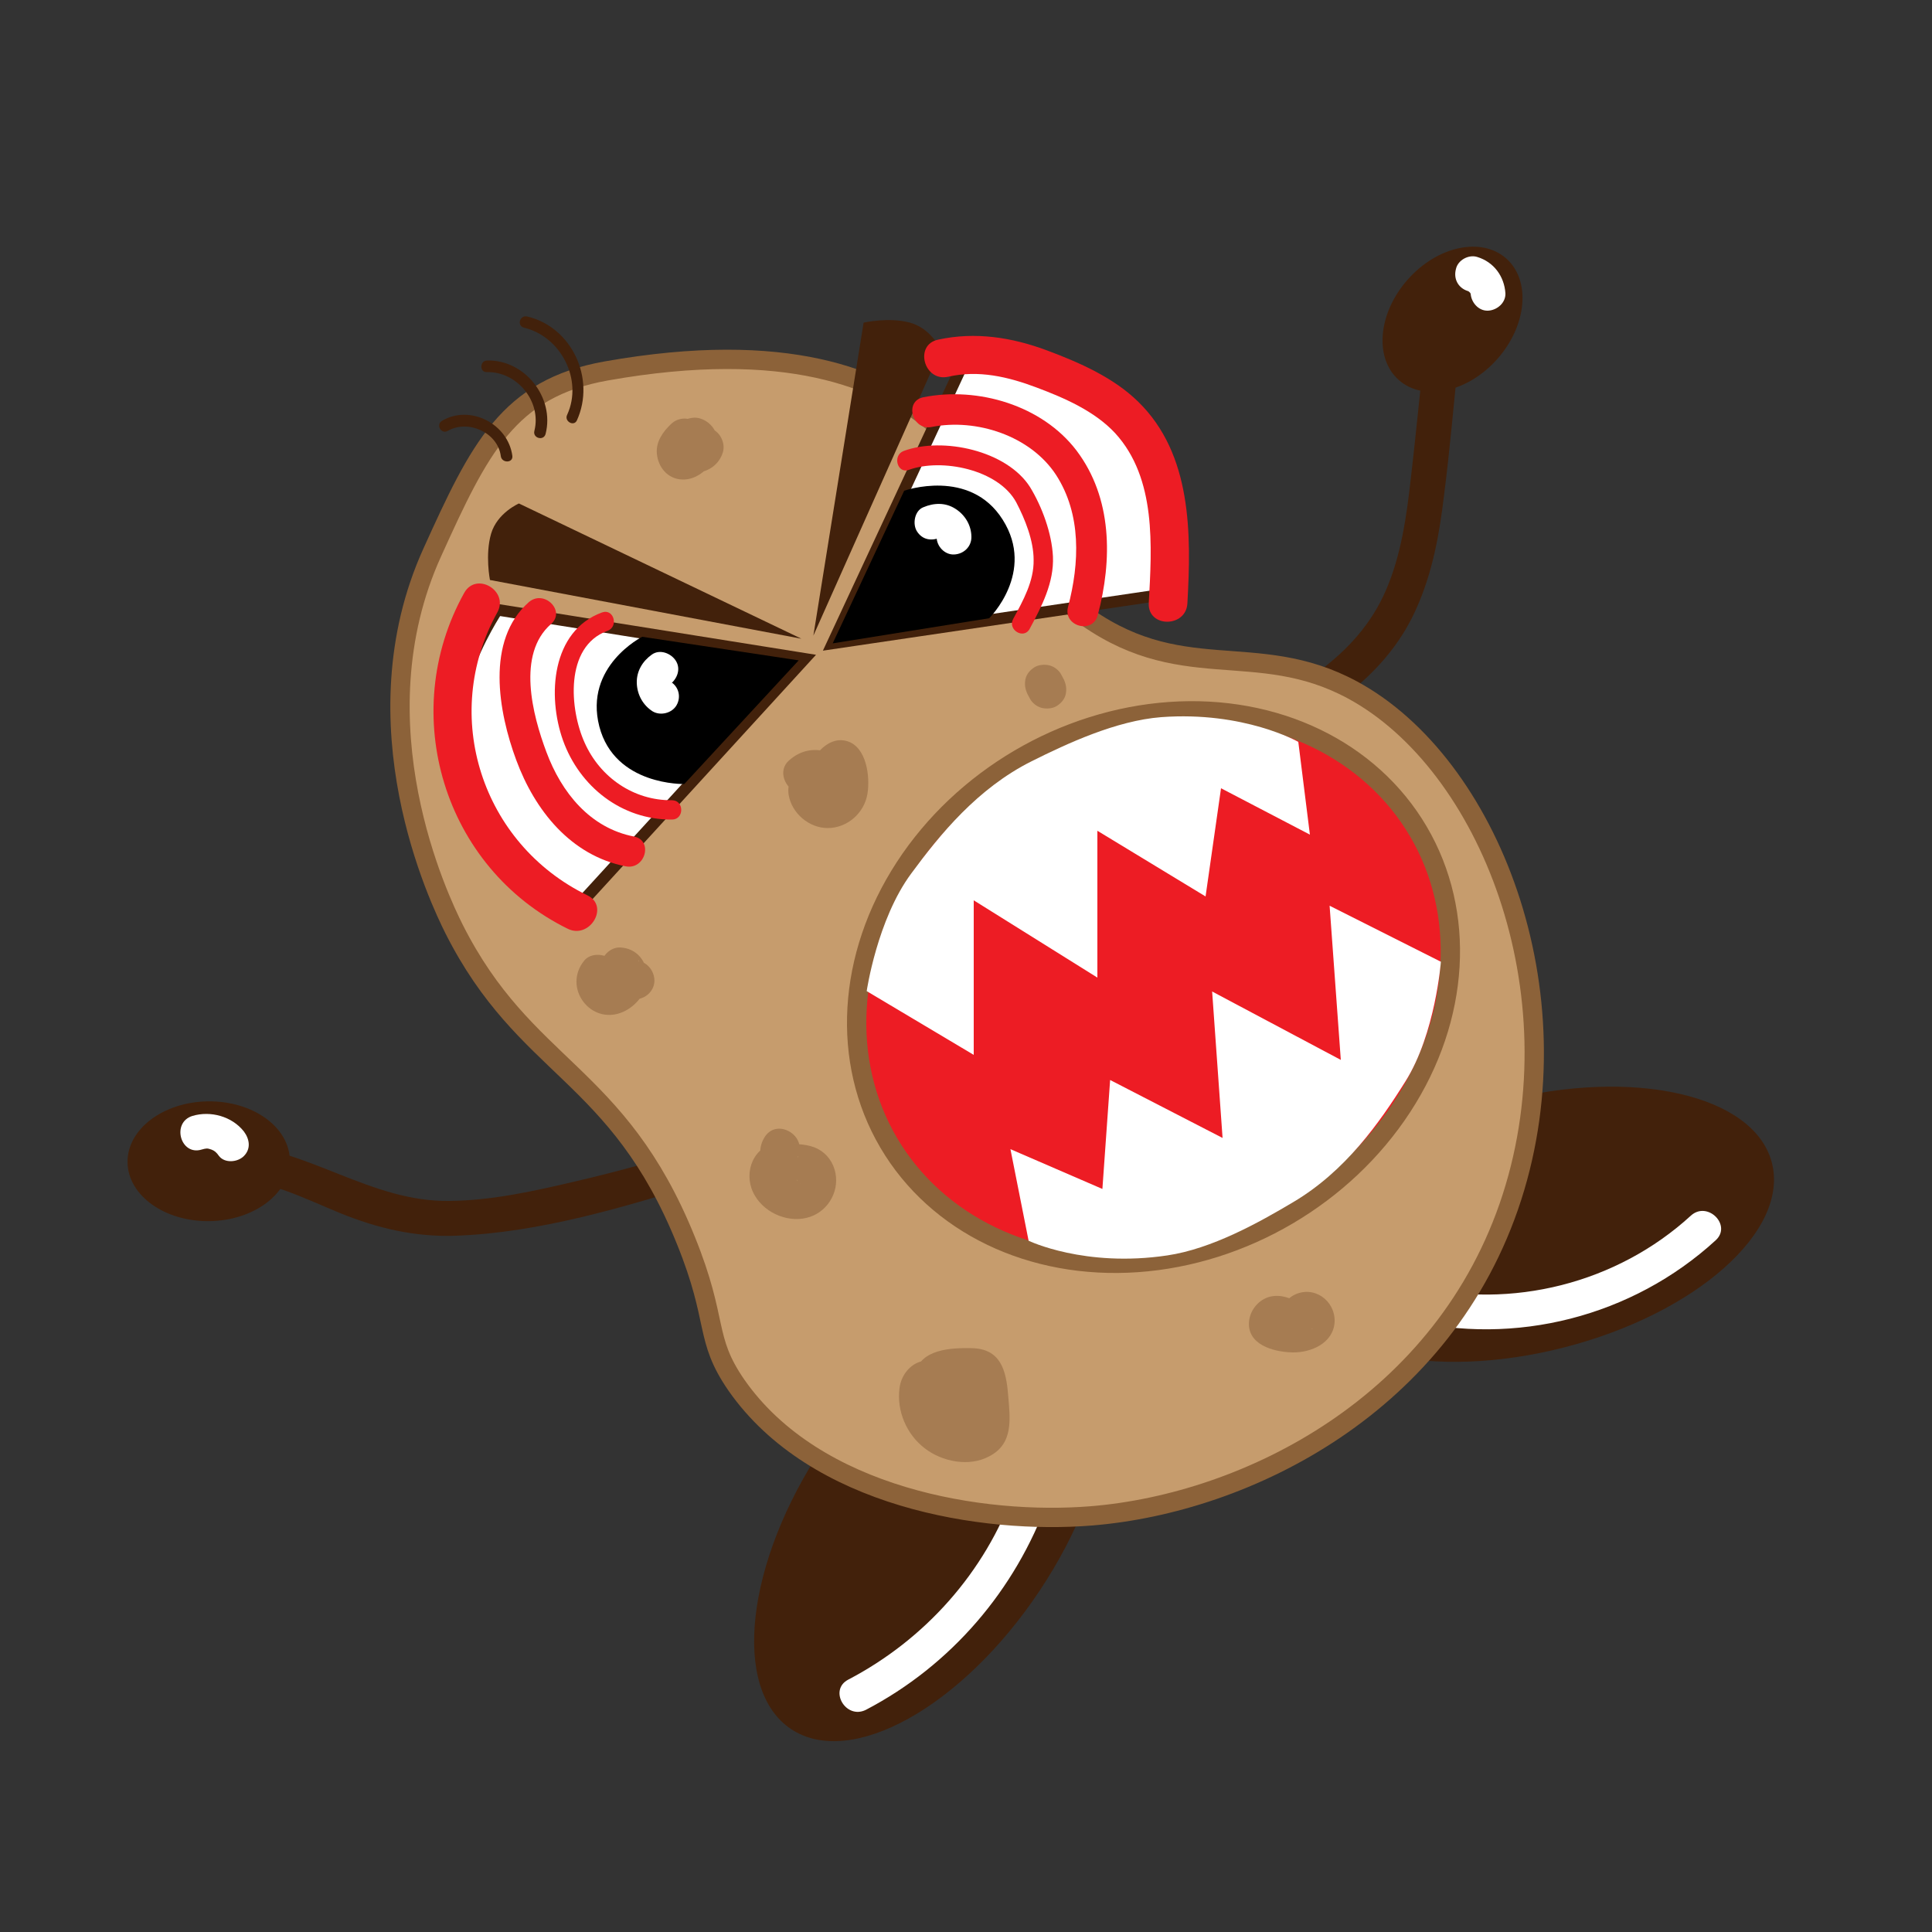 <?xml version="1.0" encoding="utf-8"?>
<!-- Generator: Adobe Illustrator 21.1.0, SVG Export Plug-In . SVG Version: 6.00 Build 0)  -->
<svg version="1.1" id="Layer_1" xmlns="http://www.w3.org/2000/svg" xmlns:xlink="http://www.w3.org/1999/xlink" x="0px" y="0px"
	 viewBox="0 0 500 500" style="enable-background:new 0 0 500 500;" xml:space="preserve">
<rect x="0" y="0" width="500" height="500" fill="#333333" stroke="none"/>
<style type="text/css">
	.st0{display:none;}
	.st1{display:inline;fill:#ED1C24;}
	.st2{fill:#42210B;}
	.st3{fill:#FFFFFF;}
	.st4{fill:#C69C6D;stroke:#8C6239;stroke-width:5;stroke-miterlimit:10;}
	.st5{fill:#FFFFFF;stroke:#42210B;stroke-width:3;stroke-miterlimit:10;}
	.st6{fill:#ED1C24;stroke:#8C6239;stroke-width:5;stroke-miterlimit:10;}
	.st7{fill:#A67C52;}
	.st8{fill:#ED1C24;}
</style>
<g class="st0">
	<path class="st1" d="M319.8,169.3c1.5-14.2,13.7-27.2,29.9-31.9c-13.1,1.5-27.3-1.7-36-10c-8.7-8.3-10-21.9-1.4-30.1
		c-12,6.7-28.1,8.1-41.4,3.4c-13.3-4.6-23.5-15.1-26.2-26.9c-2-8.8,0-17.9,2-26.7c-6.2,9.4-17.6,17.3-30.5,17.3
		c-12.9,0.1-25.7-10.2-22.9-20.7c-5.5,7.8-11.4,15.9-21,20.2c-9.5,4.3-23.7,2.7-28.2-5.5c-1.6,10.8-7.5,22-19.1,27
		c-9,3.9-21.5,2.2-28-3.8c5.7,11.4,4.3,25.3-4.1,35.6c-9.9,12.2-29.1,18.6-46.4,15.6c14.7,7.2,28.5,17.7,32.1,31.5
		c3.7,13.8-7.1,30.7-24.1,31.7c13.6,3.1,28,7.4,35.6,17.2c7.6,9.8,2.9,26.4-11.1,28c12.8-2.6,27.4,3.9,31.9,14.2
		c4.1,9.5-0.9,20.9-10.9,26.5c18.6-8.9,41-17.1,59.6-8.8c13.9,6.2,20.8,21.6,15.1,33.8c10.4-10.6,23-21.3,39.2-23.5
		c12.8-1.8,27.5,4.6,31.9,14.1c-0.3-12.7,6.1-25.5,17.5-34c13.8-10.3,34.4-14,52-9.2c-11.1-7.8-14.9-22-8.9-33
		c6-11,21.3-18,35.7-16.2C327.5,198.1,318.3,183.5,319.8,169.3z"/>
</g>
<g>
	<g>
		<g>
			<path class="st2" d="M179.7,297.3c-10.1,3.2-20.3,6-30.6,8.4c-10.7,2.5-21.7,5-32.8,5.1C96,311.1,79.9,297.2,60,296.1
				c-5.8-0.3-5.8,8.7,0,9c9.9,0.5,18.9,5.1,27.9,8.8c9.8,4,19.6,6.3,30.2,5.9c21.5-0.8,43.5-7.4,64-13.8
				C187.6,304.3,185.2,295.6,179.7,297.3L179.7,297.3z"/>
		</g>
	</g>
	<g>
		<g>
			<path class="st2" d="M322.2,194.8c17.9-8,36-18.5,44.3-37.2c4.2-9.3,6-19.2,7.2-29.3c1.5-11.7,2.5-23.4,3.7-35.2
				c0.6-5.8-8.4-5.7-9,0c-1.1,10.3-2.1,20.6-3.3,30.9c-1.1,9.7-2.5,19.7-6.4,28.7c-7.5,17.5-24.6,26.8-41.2,34.2
				C312.4,189.4,316.9,197.2,322.2,194.8L322.2,194.8z"/>
		</g>
	</g>
	<g>
		
			<ellipse transform="matrix(0.554 -0.832 0.832 0.554 -219.492 376.005)" class="st2" cx="241.2" cy="392.9" rx="65.5" ry="33.7"/>
	</g>
	<g>
		<g>
			<path class="st3" d="M224.1,442.5c22-11.5,38.7-31,47.1-54.3c2-5.5-6.7-7.8-8.7-2.4c-7.6,21.1-23.1,38.5-43,48.9
				C214.4,437.4,218.9,445.1,224.1,442.5L224.1,442.5z"/>
		</g>
	</g>
	<g>
		
			<ellipse transform="matrix(0.968 -0.249 0.249 0.968 -66.473 109.028)" class="st2" cx="397" cy="316.8" rx="63.9" ry="32.9"/>
	</g>
	<g>
		<g>
			<path class="st3" d="M363.8,341.5c28.3,7,58.7-0.8,80.2-20.5c4.3-3.9-2.1-10.3-6.4-6.4c-19.1,17.5-46.4,24.4-71.5,18.2
				C360.5,331.5,358.1,340.1,363.8,341.5L363.8,341.5z"/>
		</g>
	</g>
	<path class="st4" d="M156.9,96c-25.4,4.5-32.9,20.2-45,46.9c-20.2,44.4,2,90.3,5.6,97.5c18.4,36.5,42.3,36.8,60,80.6
		c8.6,21.2,4.6,25.2,13.1,37.5c20.4,29.2,63.7,36.1,91.9,33.8c40.3-3.3,91.5-28.8,108.8-82.5c17.1-53.2-6-112.1-41.2-131.2
		c-25.3-13.7-44.9-0.5-71.2-20.6c-21.6-16.5-18.4-33.1-37.5-48.8C227.9,98.1,203.7,87.7,156.9,96z"/>
	<ellipse transform="matrix(0.662 -0.749 0.749 0.662 65.207 309.634)" class="st2" cx="376" cy="82.5" rx="21" ry="15.5"/>
	<g>
		<g>
			<path class="st3" d="M379.8,75.3c0.8,0.2-0.6-0.4-0.1-0.1c0.2,0.1,0.3,0.2,0.5,0.3c0.4,0.2-0.6-0.7-0.1-0.1
				c0.1,0.1,0.7,0.8,0.2,0.2c-0.4-0.5,0,0,0.1,0.1c0.4,0.7,0,0.2,0-0.2c0,0.1,0.1,0.4,0.2,0.5c0.3,0.9-0.1-1,0-0.1
				c0.1,2.3,2,4.6,4.5,4.5c2.3-0.1,4.6-2,4.5-4.5c-0.3-4.4-3-8.1-7.3-9.4c-2.2-0.7-5,0.8-5.5,3.1C376.1,72.2,377.4,74.5,379.8,75.3
				L379.8,75.3z"/>
		</g>
	</g>
	
		<ellipse transform="matrix(1 -1.433736e-02 1.433736e-02 1 -4.303 0.805)" class="st2" cx="54" cy="300.5" rx="21" ry="15.5"/>
	<g>
		<g>
			<path class="st3" d="M52.2,297.5c1.1-0.3,1.4-0.4,2.5,0c0.8,0.3,1.3,0.7,2,1.7c1.5,1.9,4.8,1.6,6.4,0c1.9-1.9,1.5-4.4,0-6.4
				c-3.1-3.9-8.6-5.4-13.3-4C44.3,290.5,46.7,299.2,52.2,297.5L52.2,297.5z"/>
		</g>
	</g>
	<g>
		<g>
			<path class="st2" d="M149.3,108.8c4.9-10.8-1.3-24.2-12.9-26.9c-1.9-0.4-2.7,2.4-0.8,2.9c9.6,2.3,15.3,13.5,11.2,22.5
				C145.9,109,148.5,110.5,149.3,108.8L149.3,108.8z"/>
		</g>
	</g>
	<g>
		<g>
			<path class="st2" d="M141.2,112.3c2.4-9.4-5.4-19.3-15.2-19c-1.9,0.1-1.9,3.1,0,3c7.8-0.2,14.2,7.6,12.3,15.2
				C137.8,113.4,140.7,114.2,141.2,112.3L141.2,112.3z"/>
		</g>
	</g>
	<g>
		<g>
			<path class="st2" d="M132.6,118c-1.1-8.3-10.9-13.4-18.2-9.1c-1.7,1-0.2,3.6,1.5,2.6c5.2-3,12.9,0.4,13.7,6.5
				C129.8,119.9,132.8,119.9,132.6,118L132.6,118z"/>
		</g>
	</g>
	<path class="st5" d="M215.5,166.5l34-73c0,0,35,0,46,21c7.5,14.3,8,39,8,39L215.5,166.5z"/>
	<path class="st5" d="M208.2,170.5l-79.5-12.7c0,0-19.6,29-8.4,49.9c7.6,14.2,27.8,28.5,27.8,28.5L208.2,170.5z"/>
	<path class="st2" d="M210.5,164.5l33-74c0,0-2.5-5.5-8-7s-12,0-12,0L210.5,164.5z"/>
	<path class="st2" d="M207.4,165.3l-73.1-35c0,0-5.6,2.4-7.2,7.8c-1.6,5.5-0.3,12-0.3,12L207.4,165.3z"/>
	<path d="M215.5,166.5L234,127c0,0,17-6,25.5,7.5c8.6,13.6-3.5,25.5-3.5,25.5L215.5,166.5z"/>
	<path d="M206.7,170.9l-29.6,32c0,0-18,0.5-22-14.9c-4-15.6,11.1-23.2,11.1-23.2L206.7,170.9z"/>
	<g>
		<g>
			<path class="st3" d="M243.4,139.1c-0.6,0.2-0.7,0.3-0.4,0.2c0.3-0.1,0.2-0.1-0.5,0.1c0.7,0-0.3,0-0.4-0.1c0.1,0,0.3,0.1,0.4,0.1
				c0.3,0.1,0.2,0-0.4-0.2c0,0,0.6,0.3,0.6,0.3c0.5,0.2-0.9-0.6-0.1-0.1c0.6,0.4-0.3-0.5-0.1-0.1c0.3,0.5-0.3-1-0.1-0.2
				c0.2,0.8,0-1,0-0.1c0,2.4,2.1,4.6,4.5,4.5c2.5-0.1,4.5-2,4.5-4.5c0-3-1.6-5.7-4.1-7.3c-2.6-1.7-5.6-1.6-8.4-0.4
				c-2.2,0.9-2.8,4.3-1.6,6.2C238.7,139.7,241,140.1,243.4,139.1L243.4,139.1z"/>
		</g>
	</g>
	<g>
		<g>
			<path class="st3" d="M173.5,176.4c-0.5-0.3-0.1,0,0.2,0.1c-0.7-0.6,0.3,0.5,0.1,0c-0.3-0.5,0.4,0.8,0.1,0.2
				c-0.4-0.8,0.2,0.2,0,0.1c0,0,0-0.6,0-0.6c-0.1,0.1-0.1,1,0,0.3c-0.1,0.2-0.1,0.3-0.2,0.5c0.2-0.3,0.2-0.4,0-0.1
				c-0.2,0.2-0.2,0.3-0.1,0.1c0.2-0.2,0.1-0.2-0.3,0.2c1.9-1.4,3-4,1.6-6.2c-1.2-1.9-4.1-3.1-6.2-1.6c-2.4,1.7-4,4.3-3.9,7.4
				c0.1,3,1.6,5.7,4.1,7.3c2,1.2,5,0.5,6.2-1.6C176.3,180.4,175.7,177.7,173.5,176.4L173.5,176.4z"/>
		</g>
	</g>
	
		<ellipse transform="matrix(0.862 -0.507 0.507 0.862 -88.319 186.552)" class="st6" cx="298.5" cy="255.5" rx="79.5" ry="68.5"/>
	<g>
		<g>
			<path class="st7" d="M173.6,109.8c-2.1,2-3.9,4.6-3.6,7.6c0.3,3.5,2.8,6.6,6.6,6.7c6,0.2,11.5-7.7,8.2-13c-1-1.7-3.1-3.1-5.2-3
				c-1.7,0.1-3.1,0.8-4.4,1.9c-2,1.8-2.8,5.2-1.9,7.7c2.4,6.6,11.8,5.9,13.8-0.7c0.7-2.5-0.9-5.6-3.5-6.2c-2.7-0.6-5.4,0.8-6.2,3.5
				c0.6-2.1,3.1-2.6,4.6-1c0.8,0.9,1,1.8,0.8,2.8c0.2-0.5,0.1-0.4-0.1,0.3c-0.4,0.7-1,1.2-1.8,1.4c-0.9,0-1.8,0-2.7,0
				c-1.8-0.6-2.5-1.6-2.3-3.1c-0.1-0.4-0.1-0.7,0.1-1c0.2-0.3,0.1-0.3-0.1,0.1c0.1-0.1,0.2-0.2,0.3-0.4c-0.2,0.3-0.5,0.5-0.7,0.8
				c-0.1,0.1-0.2,0.2-0.3,0.3c-0.3,0.2-0.2,0.2,0.1-0.1c1.3,0.2,2.6,0.4,3.9,0.6c0.2,0.4,0.5,0.9,0.7,1.3c0.2,0.6-0.2,0.9-0.2,1.4
				c0,0.4,0.4-0.5-0.1,0.1c0.3-0.4,0.6-0.7,1-1c1.9-1.8,2-5.3,0-7.1C178.7,107.9,175.6,107.8,173.6,109.8L173.6,109.8z"/>
		</g>
	</g>
	<g>
		<g>
			<path class="st7" d="M151.2,248.6c-5.7,7,1.7,16.9,10,13.3c3.4-1.5,6.3-5,6.3-8.9c0-4.2-2.7-7.6-7-7.8c-3.1-0.1-5.8,3.3-4.8,6.3
				c1.2,3.4,3.7,6.1,7.3,7c2.6,0.6,5.4-0.8,6.2-3.5c0.7-2.5-0.9-5.5-3.5-6.2c-1.7-0.4,0,0.1-0.2,0.1c-0.4,0-0.4-0.8-0.1-0.1
				c-1.6,2.1-3.2,4.2-4.8,6.3c-2.4-0.1-2.8-1.1-3-2.6c0.1,0.7-0.1,0.2,0.1-0.1c0.7-0.9-0.5,0.5,0,0c-0.5,0.5-0.3,0.1-0.2,0.2
				c0.1,0,0.6,0,0.7,0c0.4,0.1,0.5,0.4,0.8,0.6c0.2,0.3,0.2,0.2-0.1-0.2c0.1,0.1,0.1,0.3,0.2,0.4c0,1,0.1,1.1-0.7,2.1
				c1.7-2.1,2-5,0-7.1C156.5,246.8,152.9,246.5,151.2,248.6L151.2,248.6z"/>
		</g>
	</g>
	<g>
		<g>
			<path class="st7" d="M204.1,205.7c0.8,4.8,5.3,8.6,10.1,8.6c5.1,0,9.5-3.9,10.3-8.9c0.7-4.4-0.2-12.1-5.3-13.6
				c-2.7-0.8-5.2,0.5-7,2.4c-1.1,1.2-1.5,1.7-3.1,1.2c0.7,2.8,1.5,5.6,2.2,8.4c0.2-0.2-0.5,0.2-0.5,0.2c6.3,1.4,8.9-8.2,2.7-9.6
				c-3.5-0.8-6.6,0-9.3,2.4c-3,2.6-1.1,7.2,2.2,8.4c2.6,0.9,5.5,0.8,8-0.2c1.3-0.5,2.4-1.2,3.4-2.1c0.4-0.3,0.7-0.6,1-1
				c0.2-0.3,0.4-0.5,0.6-0.7c0.4-0.4,0.3-0.4-0.5,0.3c-0.9,0-1.8,0-2.7,0c0.2,0.1,0.3,0.1,0.5,0.2c-0.7-0.4-1.5-0.9-2.2-1.3
				c0.1,0.2,0.3,0.3,0.4,0.5c-0.4-0.7-0.9-1.5-1.3-2.2c0.4,1.2,0.8,2.5,1,3.7c0,0.4,0,0.8,0,1.2c0,0.5-0.5,0.9,0,0.4
				c-0.8,0.6-0.9,0.2-1.1-0.9c-0.4-2.7-3.8-4.1-6.2-3.5C204.7,200.3,203.7,203,204.1,205.7L204.1,205.7z"/>
		</g>
	</g>
	<g>
		<g>
			<path class="st7" d="M265.9,179.6c0.2,0.4,0.5,0.9,0.7,1.3c0.6,1.1,1.8,2,3,2.3c1.2,0.3,2.8,0.2,3.9-0.5c1.1-0.7,2-1.7,2.3-3
				c0.3-1.4,0.1-2.6-0.5-3.9c-0.2-0.4-0.5-0.9-0.7-1.3c-0.6-1.1-1.8-2-3-2.3c-1.2-0.3-2.8-0.2-3.9,0.5c-1.1,0.7-2,1.7-2.3,3
				C265.1,177.1,265.3,178.3,265.9,179.6L265.9,179.6z"/>
		</g>
	</g>
	<g>
		<g>
			<path class="st7" d="M200.4,295.8c-6.1,1.6-8.1,8.6-5,13.7c2.8,4.7,9.1,7.2,14.3,5.4c4.9-1.7,7.8-7.1,6.3-12.2
				c-0.8-2.7-2.7-4.8-5.3-5.8c-1.4-0.5-2.8-0.7-4.2-0.8c-0.1,0-0.9-0.1-0.9-0.1c0.2-0.4,1.2,2.5,0.9,0.7c0,0.9,0,1.8,0,2.7
				c-0.1,0.1-0.1,0.1-0.2,0.2c3.1-5.6-5.5-10.7-8.6-5c-1.7,3-1.1,6.6,1.4,9c1.3,1.2,2.8,2,4.5,2.3c0.8,0.1,1.6,0.2,2.4,0.3
				c0.4,0,0.7,0,1.1,0.1c0.2,0.1,0.1,0.1-0.2-0.1c0,0.1-0.6-0.5-0.6-0.5c-0.1-0.1-0.1-0.2,0-0.3c0.1-0.3,0.1-0.1-0.1,0.5
				c-0.3-0.1,0.7-0.2-0.3-0.3c-0.9-0.1-1.1-0.6-1.8-0.9c0,0-0.2-0.3-0.3-0.3c0.3,0-0.8,1.2-0.8,1.2
				C209.3,303.8,206.6,294.2,200.4,295.8L200.4,295.8z"/>
		</g>
	</g>
	<g>
		<g>
			<path class="st7" d="M244.8,355.3c-4-6.2-11.2-2.3-12,3.9c-0.8,5.9,1.8,12,6.5,15.6c4.5,3.5,11.5,4.9,16.7,2.1
				c6.4-3.3,5.4-9.8,4.9-15.9c-0.5-6.3-1.9-12-9.5-12.1c-5.1-0.1-13.1,0.2-14.5,6.4c-1.2,5.4,2.5,12.8,8.2,13.8
				c6.2,1.1,11.2-5.5,7.8-11c-2.2-3.5-8.1-3.1-9.1,1.2c-1.1,4.4,0.5,8,4.1,10.6c5.2,3.8,10.2-4.8,5-8.6c0.2,0.2,0.4,0.5,0.5,0.7
				c-3,0.4-6.1,0.8-9.1,1.2c-0.4-0.7,3.4-3.1,2.9-4.8c-0.8-2.6-1.7,1.4-1.9,1.1c0,0.1,5.2-0.1,5.6-0.4c0.7,0.1,0.8-0.1,0.2-0.6
				c-0.4-0.7-0.5-0.8-0.4-0.3c-0.2,0.3,0.2,1.9,0.2,2.3c0.2,2,0.3,4,0.5,5.9c0.1,1.6,0.4,1.7-1.1,2c-1.3,0.2-2.9-0.3-4-0.9
				c-1.4-0.8-2.5-2-3.1-3.5c-0.3-0.7-0.4-1.3-0.5-2c0-0.3-0.1-0.7,0-1c0.2-1.9-1.1-1.5-3.8,1.2c-1-0.8-2-1.5-3-2.3
				c0.1,0.2,0.2,0.4,0.4,0.6C239.6,365.7,248.3,360.7,244.8,355.3L244.8,355.3z"/>
		</g>
	</g>
	<g>
		<g>
			<path class="st7" d="M336.5,337.4c-2.4-1.5-5.1-2.5-7.9-1.8c-2.7,0.7-4.9,3.2-5.3,6c-0.9,6.4,6.3,8.3,11.2,8.4
				c4.8,0.1,10.6-2.4,10.9-7.9c0.2-5.6-5.5-9.6-10.6-6.9c-5.7,3-0.7,11.6,5,8.6c-0.1,0.1-0.2,0.1-0.3,0.2c-0.9,0-1.8,0-2.7,0
				c-2.1-0.4-1.4-4.8-0.3-4.3c0,0-1.3,0.3-1.3,0.3c-0.6,0-1.2,0-1.8-0.1c-0.5-0.1-1-0.2-1.5-0.4c-1.2-0.5-1-0.2,0.6,0.7
				c0.2,0.8,0.5,1.7,0.7,2.5c-3.4,1.1-4.4,1.9-2.8,2.7c0.4,0.2,0.7,0.4,1.1,0.7C336.9,349.6,341.9,340.9,336.5,337.4L336.5,337.4z"
				/>
		</g>
	</g>
	<path class="st3" d="M224.3,256.5L252,273v-40l32,20v-38l28,17l4-28l23,12l-3-24c0,0-14-8-35.5-6.4c-11.6,0.9-24.3,6.8-33.5,11.4
		c-14,7-23.7,18.9-31.2,29.1C227,238,224.3,256.5,224.3,256.5z"/>
	<path class="st3" d="M372.9,248.9l-28.8-14.5l2.9,39.9l-33.3-17.7l2.7,37.9l-29.1-15l-2,28.2l-23.8-10.3l4.7,23.7
		c0,0,14.5,7,35.9,3.8c11.5-1.7,23.7-8.5,32.6-13.8c13.5-8,22.3-20.5,29-31.2C371.5,267.5,372.9,248.9,372.9,248.9z"/>
</g>
<g>
	<g>
		<path class="st8" d="M235.2,121.6c8.5-3.1,23.2-0.1,27.8,8.4c2.3,4.4,4.5,9.9,4.5,14.9c0.1,5.5-2.7,10.5-5.3,15.3
			c-1.5,2.8,2.8,5.4,4.3,2.5c3.1-5.8,6.3-11.9,6-18.7c-0.3-6-2.8-12.8-5.9-17.9c-6-9.5-22.6-13.1-32.7-9.4
			C230.9,117.8,232.2,122.7,235.2,121.6L235.2,121.6z"/>
	</g>
</g>
<g>
	<g>
		<path class="st8" d="M241.1,110.5c11.6-2.3,25.6,2.3,32.2,12.4c6.6,10.2,6.1,22.8,3.1,34.2c-1.3,5,6.4,7.1,7.7,2.1
			c3.8-14.3,3.8-30.3-5.5-42.6c-8.9-11.7-25.5-16.6-39.6-13.8C233.9,103.8,236.1,111.5,241.1,110.5L241.1,110.5z"/>
	</g>
</g>
<g>
	<g>
		<path class="st8" d="M245.4,97.5c7.8-1.8,15.5,0,22.9,2.8c7.2,2.7,15,6.1,20.3,11.8c10.7,11.7,9.5,29.3,8.7,44
			c-0.3,6.4,9.7,6.4,10,0c1-17.9,1.2-38.5-12.7-52.1c-6.4-6.3-15.3-10.2-23.6-13.3c-9.1-3.4-18.6-4.9-28.2-2.8
			C236.5,89.2,239.1,98.9,245.4,97.5L245.4,97.5z"/>
	</g>
</g>
<g>
	<g>
		<path class="st8" d="M155.8,158.5c-13.1,4.8-14.2,21.6-10.1,33.1c4.3,12,15.2,20.6,28.2,20.5c3.2,0,3.2-5,0-5
			c-9.9,0.1-18.6-5.9-22.6-14.9c-3.9-8.6-5.2-24.8,5.8-28.9C160.2,162.3,158.9,157.4,155.8,158.5L155.8,158.5z"/>
	</g>
</g>
<g>
	<g>
		<path class="st8" d="M164.1,216.5c-11.4-2.2-18.8-11.4-22.7-21.9c-3.6-9.6-7.7-25.3,1.2-33.1c3.9-3.4-1.8-9-5.7-5.7
			c-11.3,9.9-7.9,28.5-3.3,40.9c4.8,13,14.1,24.7,28.3,27.5C167,225.2,169.1,217.5,164.1,216.5L164.1,216.5z"/>
	</g>
</g>
<g>
	<g>
		<path class="st8" d="M152,231.7c-27.3-13.3-38.1-46.5-23.3-73.2c3.1-5.6-5.5-10.7-8.6-5c-17.3,31.2-5.3,71.1,26.9,86.9
			C152.7,243.1,157.8,234.5,152,231.7L152,231.7z"/>
	</g>
</g>
</svg>
